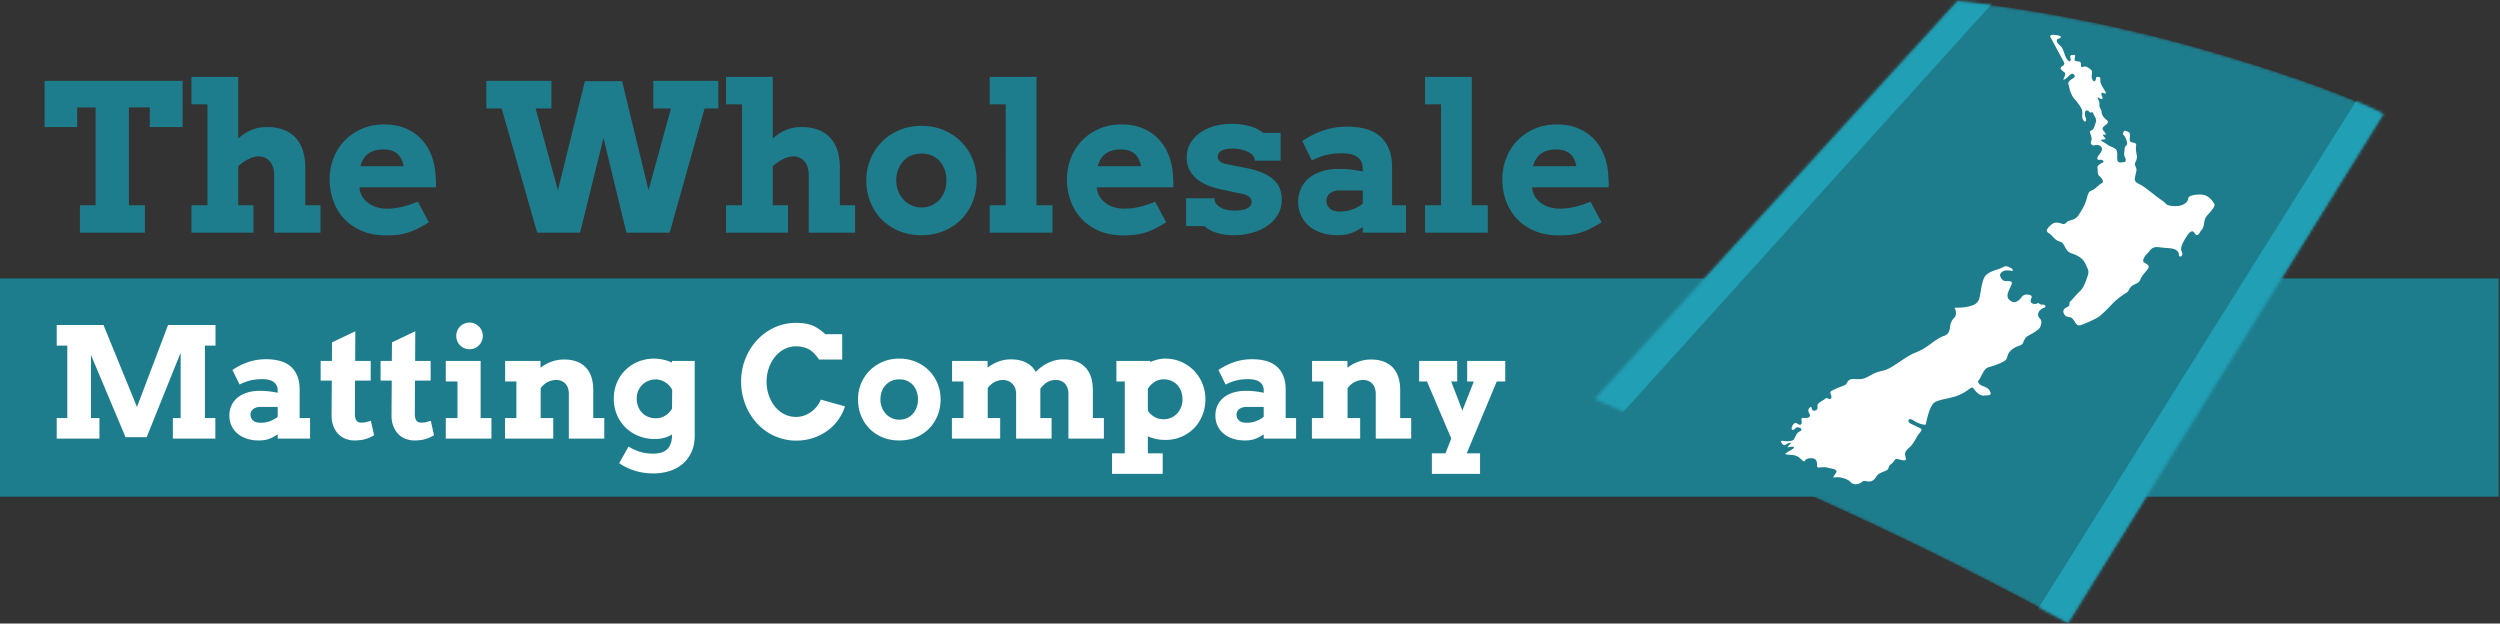 <svg width="842" height="210" xmlns="http://www.w3.org/2000/svg" xmlns:xlink="http://www.w3.org/1999/xlink"><rect width="100%" height="100%" fill="#333333" stroke="none"/><defs><path d="M159.512 209.6c-.279-.158-37.186-20.835-86.748-43C23.014 144.35.015 134.1.015 134.1L122.264.1s37.25 3.249 82.501 16.249c28.23 8.111 44.978 14.566 53.584 18.276 5.148 2.219 7.381 3.455 7.416 3.474l-106.25 171.5h-.003z" id="a"/><path d="M.432 175.992c8.973 4.743 14.082 7.608 14.082 7.608L120.765 12.099s-2.228-1.238-7.416-3.474c-4.538-1.957-11.341-4.676-20.898-8H.43v175.367z" id="c"/><path d="M47.706 155.396A55015.518 55015.518 0 0 0 .015 134.1L122.264.1s10.588.924 27.332 3.756v151.54H47.706z" id="e"/></defs><g fill="none" fill-rule="evenodd"><path fill="#1E7D8D" d="M0 167.276h841.537v-73.5H0z"/><g transform="translate(537 .276)"><mask id="b" fill="#fff"><use xlink:href="#a"/></mask><path d="M122.265.1s37.25 3.25 82.5 16.25c28.23 8.11 44.979 14.565 53.584 18.275 5.188 2.236 7.416 3.474 7.416 3.474l-106.25 171.5s-37-20.75-86.75-43S.015 134.1.015 134.1L122.265.1z" fill="#1E7D8D" mask="url(#b)"/></g><g transform="translate(682 26.276)"><mask id="d" fill="#fff"><use xlink:href="#c"/></mask><path fill="#219FB4" mask="url(#d)" d="M113.182 5.125l-112.75 180 19.75 13.5 120-198z"/></g><g transform="translate(537 .276)"><mask id="f" fill="#fff"><use xlink:href="#e"/></mask><path fill="#219FB4" mask="url(#f)" d="M122.232-17.095l-144.67 155.51 16.851 16.981L149.596-16.423z"/></g><g fill="#FFF"><path d="M700.509 109.564c.896-.156 4.272-1.689 5.72-2.474 1.45-.785 3.873-3.358 5.276-4.832 1.403-1.474 3.56-3.024 4.599-3.608 1.039-.584.905-1.744 2.235-2.553 1.33-.809 2.028-.612 2.664-2.24.636-1.63 3.163-3.5 2.598-4.352-.566-.85-1.71-.968-1.777-1.549-.067-.58.482-1.773 1.366-2.502.883-.729 1.199-2.593 4.065-2.185 2.866.41 4.888.136 5.963 1.203 1.074 1.068.349 1.318.803 1.806.454.49 1.43-.39.754-1.605-.677-1.214.725-3.595 1.877-5.347 1.152-1.752 2.059-1.682 2.496-.8.436.881 1.25.806 1.683-.12.433-.927 1.174-.948 1.485-3.096.31-2.149.709-2.295 1.994-3.793 1.285-1.498 1.874-2.287 1.356-3.072-.517-.784-1.66-2.432-3.49-2.8-1.83-.37-4.941.136-5.106.953-.165.817-.331 1.634-1.956 2.383-1.626.75-4.82.445-5.49-.2-.668-.645-.228-.386-2.428-1.965-2.202-1.577-4.812-3.86-6.152-4.528-1.34-.668-2.111-1.107-2.043-2.057.069-.95.749-2.796.516-3.467-.234-.67-.645-1.377-.427-1.844.217-.466.802-1.539.586-2.603-.215-1.064-.387-2.345-.266-2.944.12-.6.16-1.102-.666-1.269-.826-.166-1.24-.25-1.398-.679-.16-.429.236-2.39-.182-2.757-.417-.368-1.778-.926-1.888-.382-.111.545-.52.746-.006 1.246.513.501 1.135 1.987 1.158 2.785.023.8-.836.795-.846 1.757-.01.962-.432 1.841.137 2.976.57 1.135-.034 1.694-.507 1.598-.472-.095-1.828.54-2.07-.7-.241-1.24.299-3.002-.654-3.76-.953-.76-1.978-.854-2.824-1.535-.845-.68-2.384-1.275-1.965-1.53.42-.255 2.014.066 1.202-.778-.813-.844-.865-1.195-.11-.986.758.21.396-.43 0-.907-.395-.476-1.041-1.148-.232-1.848.807-.7 1.987-1.369 1.035-2.128-.953-.76-1.685-1.7-1.756-2.566-.071-.865-.104-.7-.541-1.583-.436-.88-.02-1.42-.312-2.104-.293-.682-.9-1.938-.054-1.258.846.681 1.513.42 1.113-.342-.4-.76-.4-1.668.157-1.386.557.283 1.539.595.792-.577-.747-1.17-1.238-2.007-1.486-2.794-.25-.787.089-1.853-.453-1.906-.542-.052-1.133-.17-1.124.397.008.57-.54 1.762-1.195.44-.655-1.323.292-2.663-.447-3.265-.74-.603-1.595-1.229-2.23-1.13-.634.098-1.108.62-1.168-.296-.062-.917-.044-1.31-.645-1.375-.601-.064-1.52-.079-1.54-.593-.018-.514.519-1.653-.104-1.609-.624.044-1.627-.158-1.294.93.334 1.087-.131 1.561-.847.85-.717-.712-1.065-2.03-1.421-3.009-.355-.978-.622-1.486-1.515-2.233-.894-.747-1.05-1.799-.335-1.995.716-.196 1.806-.769-.11-1.155-1.914-.387-2.935-.196-2.391.764s3.483 6.485 4.294 7.952c.809 1.468-.496 1.545-.831 1.987-.335.443 0 .907 1.07 1.691 1.072.782-.946 2.87-.01 2.492.937-.379 1.883-1.718 2.539-1.926.656-.208 1.554.824.644 1.377-.91.554-1.983 1.301-1.761 2.026.223.725.603 3.41 2.05 5.062 1.449 1.653 2.555 3.18 2.64 4.275.086 1.094-.29 2.04.444 2.98.73.942 1.032-.245.728-.873-.302-.628-.574-2.327.259-2.499.833-.172.92.922 1.528.65.608-.276.495-.015.99.878.496.894.906 1.601.612 2.448-.294.848-.595 2.034-1.048 2.453-.453.42-1.28.252-.78 1.43s.49 2.14.203 2.65c-.287.508.374 1.492 1.17 1.2.797-.294 2.107-.086 2.463.892.355.98-.773 2-1.233 2.757-.46.757-.344 1.404.548 1.244.893-.16 1.776.641.908.977-.866.335-1.878 1.094-1.668 1.874.212.78-.207 1.943.639 2.623.845.681 1.629 1.973.88 2.332-.747.36-2.07 1.737-2.91 2.248-.84.511-1.574.192-2.117 2.578-.543 2.384-1.89 4.494-2.87 5.997-.978 1.503-2.623 1.738-3.338 1.934-.716.196-.957 1.394-2.223.97-1.266-.427-2.446-.665-3.482.204-1.036.868-2.395 2.124-1.077 2.9 1.318.776 1.759 1.942 2.98 2.586 1.223.643 1.52.08 2.489 1.976.97 1.896 1.608 2.081 2.873 2.507 1.267.426 3.33 1.465 4.158 3.447.83 1.981 1.35 2.143.512 4.468-.838 2.325-1.257 3.488-2.475 4.66-1.22 1.171-2.446 2.681-3.131 3.336-.685.656.09 1.38-1.067 1.94-1.158.56-1.595 1.208-1.218 2.078.377.87.57 1.135 2.116 1.39 1.546.256 1.667 3.001 3.323 2.712M688.17 103.73c1.15-.221.806-1.254-.264-1.13-1.07.124-1.124-.823-1.757-.426-.633.397-2.01.217-2.211-.61-.203-.826.984-1.834-.234-2.193-1.218-.36-2.25-.114-2.77.632-.518.746-1.933 2.274-3.273 1.607s-1.953-1.585-1.203-3.474c.75-1.89 1.809-3.15.596-3.395-1.213-.244-2.073.376-2.977-.94-.902-1.316-.296-1.874.485-2.397.779-.523 2.395-.31 2.985-.191.59.119.604-.56-.688-1.16-1.292-.6-1.562-.428-2.765.179-1.202.608-4.256 1.126-5.515 2.8-1.26 1.673-1.517 6.61-2.065 7.803-.548 1.193-1.197 1.97-4.073 2.523-2.876.554-4.474-.052-4.004.666.468.719.434 2.413-.16 2.916-.592.504-1.074 1.37-1.254 1.958-.18.587-.336 1.973-.505 2.506a2.604 2.604 0 0 1-1.825 1.73c-1.171.33-3.247 1.782-4.19 2.499-.943.717-2.76 2.108-5.358 3.114-2.6 1.007-5.672 3.448-8.113 4.883-2.44 1.435-3.045 1.087-5.036 1.819-1.99.732-3.291 2-5.112 2.199-1.822.2-3.185-.358-4.14.414-.953.77-.568 1.3-1.575 1.722-1.006.42-4.777 1.757-4.711 2.338.067.58.78 1.915.044 2.22-.737.305-1.022-.717-1.848.023-.825.74-2.713 1.267-2.52 2.44.194 1.173-.506 1.598-1.344 1.486-.837-.112-.481-1.571-.982-1.22-.502.354-.966.827-.648 1.685.319.858.832 1.358.003 1.815-.83.456-2.014-.066-2.338.322-.324.388.415 1.898-.428 2.125-.845.226-1.215-.983-2.067-.417-.851.565-1.273 2.35-.44 2.178.834-.172.833-1.08 1.884-.81 1.052.269 1.362.867.41 1.314-.95.447-1.14 1.09-1.622 1.956-.483.866-.338 1.066-1.677 1.306-1.34.24-3.35-.45-3.058.233.293.683 1.046 1.516 1.58.999.534-.515 2.224-.968 1.678-.398-.545.57-1.414 1.529-.747 1.267.668-.262 2.587-.334 1.638.413-.95.746-3.302 1.746-2.487 1.966.816.222 2.885.016 4.133.834 1.248.819 1.973 2.099 2.325 1.263.354-.836 2.762-1.2 3.612-.235.849.965-.056 2.71 1.013 2.586 1.07-.124 2.317-.213 3.12.062.806.276 2.756.353 2.835 1.179.08.826-2.017 2.388-.48 2.074 1.538-.313 3.89.513 4.642 1.056.75.542 1.057 1.454 2.83 1.188 1.775-.265 1.44-1.353 3.084-.965 1.64.388 2.574-.274 3.402-1.638.828-1.364 3.225-1.673 3.78-2.298.557-.625-.06-.92 1.245-1.903 1.304-.985.938-1.91 2.226-1.592 1.288.316 3.122.969 2.58-.614-.54-1.583.017-2.208 1.364-3.41 1.349-1.202 2.397-3.655 3.045-4.43.648-.777 1.204-1.402.728-1.782-.477-.38-2.964-1.448-3.736-1.887-.771-.44-.725-2.188 1.283-.875 2.008 1.312 4.038 1.608 4.103 1.28.067-.325 1.124-6.178 2.897-7.352 1.772-1.172 5.35-1.244 8.38-2.56 3.03-1.317 4.113-3.026 4.7-2.283.588.742 1.25 1.725 2.316 2.224 1.067.498 1.063.214 2.229.223 1.165.009 1.666-.344 1.038-1.491-.63-1.148-1.92-1.451-2.766-1.827-.846-.375-1.518-1.305-.983-1.821.534-.516.462-.758 1.127-1.926.665-1.17 1.028-2.061 2.27-2.434 1.243-.373 5.04-1.534 5.803-2.571.763-1.037.185-1.833 1.965-3.345 1.78-1.512 3.293-1.094 3.793-2.354s.856-1.81 1.556-2.236c.7-.426 3.823-1.893 4.264-3.165.44-1.271.503-1.883-.085-2.625s-.897-1.031-.571-2.043c.327-1.011 1.614-1.602 1.614-1.602"/></g><g fill="#FFF"><path d="M19.101 140.798h3.56v-24.406H19.1v-6.94h15.75l11.281 27.611 10.473-27.612h15.977v6.941h-3.559v24.406h3.508v6.915h-14.31V140.8h2.625v-22.01l-11.459 28.47h-7.092l-11.66-27.711v21.25h2.852v6.915H19.101zM87.775 142.388c1.194 0 2.28-.193 3.256-.58.975-.388 1.808-.858 2.498-1.414v-3.33h-6.057c-.387 0-.766.057-1.135.176a3.381 3.381 0 0 0-.998.503 2.52 2.52 0 0 0-.706.808 2.26 2.26 0 0 0-.265 1.111c0 .774.282 1.422.845 1.944.564.521 1.417.782 2.562.782zm5.754 3.912a26.54 26.54 0 0 1-1.615.946 9.148 9.148 0 0 1-1.464.631 9.04 9.04 0 0 1-1.514.354c-.522.075-1.094.113-1.716.113-1.565 0-2.966-.215-4.203-.644-1.236-.428-2.28-1.017-3.129-1.766a7.64 7.64 0 0 1-1.956-2.65c-.454-1.018-.68-2.125-.68-3.319 0-1.212.23-2.33.692-3.357a7.322 7.322 0 0 1 2.007-2.637c.875-.732 1.947-1.304 3.218-1.717 1.27-.412 2.721-.618 4.354-.618 1.194 0 2.284.064 3.268.19.984.125 1.897.282 2.738.466v-.807c0-.657-.126-1.224-.378-1.703a3.256 3.256 0 0 0-1.06-1.187c-.455-.31-1.002-.538-1.64-.682a9.659 9.659 0 0 0-2.095-.214c-1.582 0-2.975.156-4.178.466-1.203.313-2.36.762-3.47 1.351l-2.423-4.897a21.507 21.507 0 0 1 5.388-2.7c1.876-.622 3.866-.933 5.97-.933 1.632 0 3.142.18 4.53.542 1.388.362 2.578.951 3.571 1.767.993.816 1.771 1.88 2.335 3.193.563 1.312.845 2.911.845 4.795v9.515h3.508v6.915H93.53V146.3zM119.626 121.566h5.225v6.612h-5.275l-.05 11.055c0 .64.05 1.157.151 1.553.101.395.248.711.441.946.195.235.425.396.696.48.269.083.58.125.933.125.638 0 1.203-.062 1.69-.189.489-.126.977-.273 1.465-.441l1.085 4.871c-.858.539-1.813.967-2.864 1.287-1.053.319-2.302.479-3.749.479a8.217 8.217 0 0 1-2.94-.53 6.786 6.786 0 0 1-2.46-1.602c-.708-.715-1.272-1.611-1.692-2.688-.42-1.077-.623-2.33-.605-3.761l.075-11.585h-3.76v-6.612h3.785l.052-6.259 7.849-3.735-.052 9.994zM139.817 121.566h5.225v6.612h-5.275l-.05 11.055c0 .64.05 1.157.151 1.553.101.395.248.711.441.946.194.235.425.396.695.48.27.083.58.125.933.125.64 0 1.203-.062 1.691-.189.488-.126.976-.273 1.464-.441l1.085 4.871c-.858.539-1.813.967-2.864 1.287-1.052.319-2.3.479-3.748.479a8.217 8.217 0 0 1-2.94-.53 6.786 6.786 0 0 1-2.46-1.602c-.708-.715-1.272-1.611-1.692-2.688-.42-1.077-.623-2.33-.606-3.761l.076-11.585h-3.76v-6.612h3.785l.051-6.259 7.85-3.735-.052 9.994zM153.674 113.136c0-.622.113-1.207.34-1.754a4.37 4.37 0 0 1 .947-1.426 4.531 4.531 0 0 1 1.426-.959 4.456 4.456 0 0 1 1.779-.353 4.24 4.24 0 0 1 1.716.353 4.57 4.57 0 0 1 1.414.96c.404.403.723.878.959 1.425.235.547.353 1.132.353 1.754a4.39 4.39 0 0 1-.353 1.754 4.547 4.547 0 0 1-.96 1.427 4.587 4.587 0 0 1-1.413.96 4.24 4.24 0 0 1-1.716.351 4.455 4.455 0 0 1-1.78-.352 4.384 4.384 0 0 1-2.373-2.386 4.524 4.524 0 0 1-.34-1.754zm-3.534 8.43h11.736v19.232h3.635v6.915H150.14v-6.915h3.938v-12.316h-3.938v-6.916zM191.582 132.672c0-1.464-.387-2.612-1.161-3.445-.774-.833-1.8-1.25-3.079-1.25-.875 0-1.759.194-2.65.58-.892.388-1.758 1.11-2.6 2.172v10.07h4.24v6.915h-16.253v-6.915h3.836v-12.317h-3.786v-6.916h11.913v2.296a13.314 13.314 0 0 1 3.672-2.03 12.339 12.339 0 0 1 4.278-.746c3.146 0 5.569.88 7.269 2.638 1.699 1.76 2.549 4.328 2.549 7.71v9.364h3.71v6.915h-11.938v-15.041zM220.884 140.874c1.178 0 2.242-.3 3.193-.896a6.602 6.602 0 0 0 2.26-2.36l.05-6.36a6.656 6.656 0 0 0-2.348-2.524 6.149 6.149 0 0 0-3.23-.96 6.948 6.948 0 0 0-2.424.494 6.037 6.037 0 0 0-2.057 1.325 6.33 6.33 0 0 0-1.375 2.03c-.337.783-.505 1.654-.505 2.613 0 1.01.168 1.927.505 2.75.336.826.79 1.525 1.363 2.096a5.933 5.933 0 0 0 2.031 1.325 6.788 6.788 0 0 0 2.537.467zm5.452 5.477c-.943.539-1.885.925-2.827 1.16-.943.236-1.902.354-2.877.354-2.019 0-3.879-.345-5.578-1.035-1.7-.69-3.168-1.644-4.404-2.864a12.965 12.965 0 0 1-2.89-4.328c-.69-1.666-1.035-3.475-1.035-5.427 0-1.834.332-3.563.997-5.187a13.141 13.141 0 0 1 2.79-4.265c1.193-1.22 2.624-2.183 4.29-2.89 1.665-.706 3.474-1.068 5.426-1.085 1.194.017 2.292.144 3.294.379 1 .235 1.94.555 2.814.959v-.556h7.647v25.063c0 2.204-.379 4.109-1.136 5.716-.757 1.607-1.77 2.936-3.04 3.988-1.272 1.05-2.748 1.834-4.43 2.347-1.683.513-3.45.77-5.3.77-2.289 0-4.405-.311-6.348-.934-1.944-.622-3.672-1.464-5.187-2.524l3.155-5.602a15.954 15.954 0 0 0 3.786 1.754c1.363.428 2.877.643 4.543.643a9.83 9.83 0 0 0 2.511-.303 5.01 5.01 0 0 0 1.994-1.022c.563-.48 1.005-1.123 1.325-1.931.32-.807.48-1.825.48-3.053v-.127zM275.854 121.087c-.942-1.347-1.792-2.302-2.549-2.865a7.402 7.402 0 0 0-2.449-1.211 10.23 10.23 0 0 0-2.751-.366 8.397 8.397 0 0 0-3.937.947 9.952 9.952 0 0 0-3.142 2.573c-.883 1.085-1.577 2.347-2.082 3.785a13.738 13.738 0 0 0-.757 4.581c0 1.633.248 3.168.744 4.607.496 1.438 1.182 2.696 2.057 3.773a9.881 9.881 0 0 0 3.13 2.562c1.212.631 2.54.946 3.987.946 1.01 0 1.952-.164 2.828-.492a9.452 9.452 0 0 0 2.384-1.3 9.81 9.81 0 0 0 1.881-1.855 9.099 9.099 0 0 0 1.261-2.182l8.127 2.27a16.131 16.131 0 0 1-2.296 4.581 15.978 15.978 0 0 1-3.647 3.647c-1.422 1.027-3.02 1.835-4.795 2.424-1.776.589-3.69.884-5.743.884a17.36 17.36 0 0 1-4.971-.707 17.948 17.948 0 0 1-4.43-1.995 18.219 18.219 0 0 1-3.735-3.103 19.55 19.55 0 0 1-2.865-4.026 21.176 21.176 0 0 1-2.499-10.034c0-2.742.48-5.312 1.439-7.71.959-2.397 2.272-4.493 3.937-6.284a18.494 18.494 0 0 1 5.869-4.24c2.246-1.035 4.664-1.553 7.255-1.553 2.07 0 3.811.257 5.225.77 1.414.513 2.969 1.527 4.669 3.042h5.654v8.53h-7.799zM296.525 134.539c0 .993.168 1.905.504 2.738a6.727 6.727 0 0 0 1.376 2.158 6.239 6.239 0 0 0 2.019 1.414 6.057 6.057 0 0 0 2.46.504 6.25 6.25 0 0 0 2.487-.492 5.846 5.846 0 0 0 1.994-1.4 6.618 6.618 0 0 0 1.325-2.158c.319-.833.48-1.754.48-2.764 0-1.043-.161-1.985-.48-2.826-.32-.842-.762-1.557-1.325-2.146a5.701 5.701 0 0 0-1.994-1.35 6.243 6.243 0 0 0-2.486-.442 6.172 6.172 0 0 0-2.461.442 5.941 5.941 0 0 0-2.02 1.35 6.41 6.41 0 0 0-1.375 2.146c-.336.84-.504 1.783-.504 2.826m-7.546 0c0-1.901.344-3.685 1.034-5.351a13.51 13.51 0 0 1 2.877-4.366c1.228-1.245 2.692-2.23 4.392-2.953 1.699-.723 3.567-1.085 5.603-1.085 2.036 0 3.908.362 5.616 1.085 1.707.724 3.175 1.708 4.404 2.953a13.332 13.332 0 0 1 2.864 4.366c.682 1.666 1.023 3.45 1.023 5.35 0 1.902-.333 3.69-.997 5.364a13.228 13.228 0 0 1-2.827 4.392c-1.22 1.254-2.684 2.242-4.392 2.966-1.708.722-3.605 1.085-5.691 1.085-2.104 0-4.01-.363-5.716-1.085-1.708-.724-3.168-1.708-4.38-2.953a13.19 13.19 0 0 1-2.814-4.38c-.664-1.673-.996-3.47-.996-5.388M320.652 121.566h11.963v2.271a13.227 13.227 0 0 1 3.635-2.043 11.761 11.761 0 0 1 4.164-.758c1.985 0 3.69.349 5.111 1.048 1.421.698 2.537 1.762 3.344 3.192a12.215 12.215 0 0 1 1.88-1.703 13.847 13.847 0 0 1 2.234-1.338 12.596 12.596 0 0 1 2.486-.883 11.214 11.214 0 0 1 2.662-.316c3.197 0 5.654.884 7.371 2.65 1.715 1.767 2.574 4.35 2.574 7.748v9.364h3.71v6.915h-11.938v-14.992c0-1.48-.383-2.64-1.149-3.482-.765-.841-1.829-1.262-3.192-1.262a5.56 5.56 0 0 0-2.663.669c-.833.445-1.662 1.216-2.486 2.309.017.185.025.375.025.568v9.275h3.786v6.915h-11.938v-15.042c0-.707-.109-1.346-.328-1.917a4.314 4.314 0 0 0-.908-1.464 4.144 4.144 0 0 0-1.376-.948 4.756 4.756 0 0 0-1.754-.365c-.84-.016-1.712.168-2.612.555-.9.388-1.763 1.102-2.587 2.145v10.121h4.19v6.915h-16.254v-6.915h3.886v-12.316h-3.836v-6.916zM391.927 127.75c-1.06 0-2.053.277-2.979.833-.925.556-1.708 1.338-2.347 2.347v7.37c.54.858 1.271 1.556 2.196 2.095.925.539 1.97.807 3.13.807a6.21 6.21 0 0 0 2.448-.492 6.002 6.002 0 0 0 2.02-1.388 6.744 6.744 0 0 0 1.362-2.12 6.91 6.91 0 0 0 .505-2.663c0-1.06-.164-2.01-.492-2.851-.328-.842-.779-1.553-1.35-2.133a5.886 5.886 0 0 0-2.02-1.338 6.57 6.57 0 0 0-2.473-.467zm-15.926-6.184h11.408v.379a15.7 15.7 0 0 1 2.474-.845c.841-.21 1.707-.316 2.6-.316 1.917 0 3.7.362 5.35 1.085a13.471 13.471 0 0 1 4.29 2.953 13.545 13.545 0 0 1 2.84 4.366 13.874 13.874 0 0 1 1.022 5.3c0 1.885-.333 3.66-.997 5.326-.665 1.665-1.595 3.117-2.789 4.354-1.195 1.236-2.62 2.213-4.278 2.928-1.658.715-3.47 1.072-5.439 1.072a14.56 14.56 0 0 1-3.104-.315 15.05 15.05 0 0 1-2.777-.896v5.729h4.998v6.916h-17.062v-6.916h4.291v-24.204h-2.827v-6.916zM419.866 142.388c1.194 0 2.28-.193 3.256-.58.975-.388 1.808-.858 2.498-1.414v-3.33h-6.057c-.387 0-.766.057-1.135.176a3.381 3.381 0 0 0-.998.503 2.52 2.52 0 0 0-.706.808 2.26 2.26 0 0 0-.265 1.111c0 .774.282 1.422.845 1.944.564.521 1.417.782 2.562.782zm5.754 3.912a26.54 26.54 0 0 1-1.615.946 9.187 9.187 0 0 1-1.464.631c-.487.16-.992.278-1.514.354-.522.075-1.094.113-1.716.113-1.565 0-2.966-.215-4.203-.644-1.236-.428-2.28-1.017-3.129-1.766a7.64 7.64 0 0 1-1.956-2.65c-.454-1.018-.68-2.125-.68-3.319 0-1.212.23-2.33.692-3.357a7.322 7.322 0 0 1 2.007-2.637c.875-.732 1.947-1.304 3.218-1.717 1.27-.412 2.721-.618 4.354-.618 1.194 0 2.283.064 3.268.19.984.125 1.897.282 2.738.466v-.807c0-.657-.126-1.224-.378-1.703a3.25 3.25 0 0 0-1.06-1.187c-.455-.31-1.002-.538-1.64-.682a9.665 9.665 0 0 0-2.095-.214c-1.582 0-2.975.156-4.178.466-1.203.313-2.36.762-3.47 1.351l-2.423-4.897a21.507 21.507 0 0 1 5.388-2.7c1.876-.622 3.866-.933 5.97-.933 1.631 0 3.142.18 4.53.542 1.388.362 2.58.951 3.571 1.767.993.816 1.771 1.88 2.335 3.193.563 1.312.845 2.911.845 4.795v9.515h3.508v6.915H425.62V146.3zM463.353 132.672c0-1.464-.389-2.612-1.161-3.445-.776-.833-1.802-1.25-3.08-1.25-.875 0-1.758.194-2.65.58-.892.388-1.757 1.11-2.6 2.172v10.07h4.24v6.915H441.85v-6.915h3.835v-12.317H441.9v-6.916h11.913v2.296a13.328 13.328 0 0 1 3.673-2.03 12.339 12.339 0 0 1 4.277-.746c3.147 0 5.57.88 7.27 2.638 1.699 1.76 2.548 4.328 2.548 7.71v9.364h3.71v6.915h-11.938v-15.041zM477.966 121.566h12.82v6.916h-2.018l3.76 9.792 3.862-9.792h-2.246v-6.916h12.82v6.916h-2.851l-10.121 24.203h4.494v6.916h-16.23v-6.916h4.568l1.969-4.972-8.177-19.231h-2.65z"/></g><g fill="#1E7D8D"><path d="M26.913 69.13h5.295V36.183h-6.205v6.61H15.009V27.245h46.504v15.546H50.452v-6.61h-7.048V69.13H48.8v9.24H26.913zM64.48 25.898h15.75V46.67a15.633 15.633 0 0 1 4.367-2.85c1.585-.685 3.333-1.028 5.244-1.028 4.203 0 7.419 1.175 9.644 3.524 2.225 2.35 3.338 5.784 3.338 10.303v12.51h5.127v9.24H92.335V58.98c0-1.956-.482-3.496-1.45-4.62-.967-1.124-2.215-1.686-3.743-1.686-1.011 0-2.114.282-3.304.843-1.192.562-2.395 1.383-3.608 2.462V69.13h5.126v9.24H64.48v-9.24h5.396V35.138H64.48v-9.24zM129.128 50.347c-1.26 0-2.333.152-3.22.455-.89.304-1.636.72-2.243 1.248a6.323 6.323 0 0 0-1.45 1.804c-.36.675-.641 1.383-.843 2.125h14.602a11.039 11.039 0 0 0-.675-2.158 5.724 5.724 0 0 0-1.213-1.788c-.518-.517-1.176-.927-1.973-1.231-.798-.303-1.794-.455-2.985-.455zm-8.06 12.747l.102 1.046c.247 1.01.668 1.9 1.264 2.664a8.347 8.347 0 0 0 2.108 1.922 9.352 9.352 0 0 0 2.698 1.163c.989.259 1.99.388 3 .388 1.013 0 1.974-.061 2.885-.185.91-.123 1.792-.292 2.647-.506a29.326 29.326 0 0 0 2.495-.742 97.2 97.2 0 0 0 2.462-.893l3.71 6.913a54.87 54.87 0 0 1-3.524 2.006 22.614 22.614 0 0 1-3.221 1.366c-1.08.36-2.226.624-3.44.793-1.214.168-2.63.253-4.25.253-3.034 0-5.732-.501-8.093-1.501-2.36-1-4.345-2.355-5.952-4.064-1.607-1.708-2.832-3.71-3.676-6.003-.842-2.293-1.264-4.721-1.264-7.284 0-2.563.443-4.968 1.332-7.217.888-2.247 2.14-4.21 3.76-5.884 1.619-1.675 3.552-2.996 5.8-3.963 2.248-.966 4.744-1.45 7.487-1.45 2.743 0 5.176.455 7.3 1.366 2.126.91 3.918 2.17 5.38 3.777 1.46 1.607 2.585 3.496 3.372 5.665.787 2.17 1.214 4.502 1.282 6.998.067.562.106 1.119.118 1.669.01.55-.006 1.119-.051 1.703h-25.731zM220.046 27.246h21.886v9.274h-4.62l-11.77 41.851h-14.568l-7.722-31.903-7.892 31.903h-14.433l-11.972-41.85h-5.16v-9.275h21.92v9.274h-5.328l7.52 27.552 9.072-36.725h12.546l8.902 36.725 7.554-27.552h-5.935zM244.529 25.898h15.749V46.67a15.633 15.633 0 0 1 4.367-2.85c1.585-.685 3.333-1.028 5.244-1.028 4.203 0 7.419 1.175 9.644 3.524 2.226 2.35 3.339 5.784 3.339 10.303v12.51h5.126v9.24h-15.614V58.98c0-1.956-.483-3.496-1.45-4.62s-2.215-1.686-3.743-1.686c-1.012 0-2.114.282-3.305.843-1.192.562-2.395 1.383-3.608 2.462V69.13h5.126v9.24h-20.875v-9.24h5.396V35.138h-5.396v-9.24zM301.858 60.767c0 1.327.225 2.546.674 3.66a8.972 8.972 0 0 0 1.839 2.882 8.35 8.35 0 0 0 2.697 1.89 8.075 8.075 0 0 0 3.289.673c1.19 0 2.298-.219 3.32-.657a7.812 7.812 0 0 0 2.665-1.872c.753-.809 1.343-1.77 1.77-2.883.428-1.113.642-2.344.642-3.693 0-1.394-.214-2.652-.641-3.777-.428-1.124-1.018-2.079-1.771-2.867a7.646 7.646 0 0 0-2.664-1.804c-1.023-.415-2.13-.612-3.321-.59a8.244 8.244 0 0 0-3.29.59 7.977 7.977 0 0 0-2.696 1.804c-.776.788-1.39 1.743-1.84 2.867-.448 1.125-.673 2.383-.673 3.777m-10.083 0c0-2.54.46-4.924 1.382-7.149.922-2.226 2.203-4.17 3.845-5.834 1.64-1.664 3.597-2.979 5.868-3.946 2.27-.967 4.766-1.45 7.487-1.45 2.719 0 5.22.483 7.503 1.45 2.28.967 4.243 2.282 5.884 3.946a17.822 17.822 0 0 1 3.828 5.834c.91 2.225 1.366 4.608 1.366 7.15 0 2.54-.444 4.928-1.332 7.165-.89 2.237-2.147 4.193-3.777 5.868-1.631 1.675-3.587 2.996-5.868 3.963-2.282.966-4.817 1.45-7.604 1.45-2.812 0-5.357-.484-7.64-1.45-2.281-.967-4.231-2.282-5.85-3.946-1.62-1.664-2.872-3.614-3.76-5.85-.89-2.238-1.332-4.638-1.332-7.2M333.322 25.898h15.749V69.13h5.396v9.24h-21.145v-9.24h5.396V35.138h-5.396zM377.465 50.347c-1.259 0-2.333.152-3.22.455-.889.304-1.636.72-2.243 1.248a6.323 6.323 0 0 0-1.45 1.804c-.36.675-.64 1.383-.843 2.125h14.602a11.039 11.039 0 0 0-.675-2.158 5.724 5.724 0 0 0-1.213-1.788c-.518-.517-1.176-.927-1.973-1.231-.798-.303-1.794-.455-2.985-.455zm-8.06 12.747l.102 1.046c.247 1.01.668 1.9 1.264 2.664a8.347 8.347 0 0 0 2.108 1.922 9.352 9.352 0 0 0 2.698 1.163c.99.259 1.99.388 3.001.388 1.012 0 1.973-.061 2.884-.185.91-.123 1.792-.292 2.647-.506a29.326 29.326 0 0 0 2.495-.742 97.2 97.2 0 0 0 2.462-.893l3.71 6.913a54.87 54.87 0 0 1-3.524 2.006 22.614 22.614 0 0 1-3.22 1.366c-1.08.36-2.227.624-3.44.793-1.215.168-2.63.253-4.25.253-3.035 0-5.733-.501-8.094-1.501-2.36-1-4.345-2.355-5.952-4.064-1.607-1.708-2.832-3.71-3.676-6.003-.842-2.293-1.264-4.721-1.264-7.284 0-2.563.443-4.968 1.332-7.217.888-2.247 2.141-4.21 3.76-5.884 1.62-1.675 3.552-2.996 5.8-3.963 2.248-.966 4.744-1.45 7.487-1.45 2.743 0 5.176.455 7.301 1.366 2.125.91 3.917 2.17 5.38 3.777 1.46 1.607 2.584 3.496 3.371 5.665.787 2.17 1.214 4.502 1.282 6.998.067.562.106 1.119.118 1.669.011.55-.006 1.119-.05 1.703h-25.732zM422.098 52.572c-.348-.494-.86-.927-1.534-1.298-.674-.37-1.5-.669-2.478-.894-.978-.225-2.086-.337-3.322-.337-.472 0-.978.04-1.518.118a5.812 5.812 0 0 0-1.5.421 3.218 3.218 0 0 0-1.147.826c-.303.35-.455.793-.455 1.332 0 .27.039.53.118.776.079.248.23.484.455.708.225.225.534.433.928.624.393.192.904.344 1.534.455l6.34 1.248c2.294.45 4.216 1.012 5.767 1.687 1.55.674 2.798 1.461 3.744 2.36.943.9 1.623 1.9 2.039 3.001.416 1.102.625 2.294.625 3.575 0 2.002-.467 3.755-1.401 5.261a12.08 12.08 0 0 1-3.675 3.76c-1.518 1.001-3.227 1.754-5.125 2.26a22.269 22.269 0 0 1-5.751.76c-1.26 0-2.4-.08-3.423-.238a17.327 17.327 0 0 1-2.765-.64 11.666 11.666 0 0 1-2.192-.96 12.762 12.762 0 0 1-1.771-1.232h-6.103V66.77h9.543v.202c.022.652.225 1.22.607 1.703.382.483.882.894 1.5 1.231.619.337 1.32.59 2.108.76.787.167 1.619.252 2.496.252 2.023 0 3.496-.264 4.418-.793.92-.528 1.382-1.208 1.382-2.04 0-.652-.225-1.208-.674-1.67-.45-.46-1.248-.826-2.395-1.095l-6.474-1.383c-4.07-.787-7.138-2.096-9.207-3.929-2.07-1.832-3.102-4.187-3.102-7.065 0-1.686.393-3.22 1.18-4.603.787-1.383 1.855-2.563 3.204-3.54 1.349-.979 2.928-1.738 4.738-2.277 1.809-.54 3.748-.81 5.817-.81 1.417 0 2.676.085 3.777.253 1.102.168 2.09.388 2.967.658.877.27 1.647.59 2.31.961s1.255.758 1.77 1.163h5.87v9.375h-8.702c0-.539-.173-1.056-.523-1.55M451.285 71.255c1.597 0 3.047-.258 4.351-.775 1.303-.517 2.417-1.147 3.338-1.889V64.14h-8.093c-.518 0-1.024.078-1.518.236a4.504 4.504 0 0 0-1.332.674 3.348 3.348 0 0 0-.944 1.079c-.237.428-.354.922-.354 1.484 0 1.035.376 1.9 1.13 2.597.752.697 1.894 1.045 3.422 1.045zm7.69 5.227a35.52 35.52 0 0 1-2.159 1.265c-.652.349-1.304.629-1.956.843-.652.213-1.327.371-2.023.472-.698.101-1.462.152-2.293.152-2.09 0-3.963-.287-5.615-.86-1.653-.574-3.047-1.36-4.182-2.361-1.136-1-2.007-2.18-2.613-3.541-.608-1.36-.912-2.838-.912-4.434 0-1.619.31-3.114.928-4.486a9.788 9.788 0 0 1 2.681-3.524c1.17-.978 2.602-1.742 4.3-2.293 1.697-.55 3.636-.826 5.817-.826 1.596 0 3.052.084 4.367.253 1.316.169 2.534.377 3.66.624v-1.079c0-.877-.169-1.636-.506-2.277a4.378 4.378 0 0 0-1.416-1.585c-.608-.415-1.338-.719-2.193-.91a12.824 12.824 0 0 0-2.799-.287c-2.114 0-3.974.209-5.58.624a21.294 21.294 0 0 0-4.638 1.804l-3.238-6.542c2.293-1.573 4.694-2.777 7.201-3.609 2.506-.831 5.165-1.247 7.975-1.247 2.181 0 4.198.242 6.053.725 1.855.484 3.445 1.27 4.772 2.36 1.326 1.091 2.366 2.513 3.12 4.266.752 1.754 1.13 3.89 1.13 6.408V69.13h4.687v9.241h-14.569v-1.889zM479.95 25.898h15.75V69.13h5.395v9.24H479.95v-9.24h5.396V35.138h-5.396zM524.094 50.347c-1.26 0-2.333.152-3.221.455-.887.304-1.635.72-2.242 1.248a6.323 6.323 0 0 0-1.45 1.804c-.36.675-.641 1.383-.843 2.125h14.602a11.037 11.037 0 0 0-.674-2.158 5.73 5.73 0 0 0-1.215-1.788c-.517-.517-1.175-.927-1.973-1.231-.797-.303-1.793-.455-2.984-.455zm-8.06 12.747l.1 1.046c.249 1.01.67 1.9 1.266 2.664a8.347 8.347 0 0 0 2.108 1.922 9.37 9.37 0 0 0 2.697 1.163c.99.259 1.99.388 3.002.388 1.012 0 1.973-.061 2.883-.185a24.268 24.268 0 0 0 2.648-.506 29.326 29.326 0 0 0 2.495-.742c.809-.281 1.63-.58 2.462-.893l3.71 6.913a54.603 54.603 0 0 1-3.525 2.006 22.47 22.47 0 0 1-3.221 1.366c-1.08.36-2.225.624-3.44.793-1.213.168-2.63.253-4.248.253-3.035 0-5.733-.501-8.094-1.501-2.36-1-4.345-2.355-5.952-4.064-1.607-1.708-2.833-3.71-3.676-6.003-.842-2.293-1.264-4.721-1.264-7.284 0-2.563.443-4.968 1.332-7.217.887-2.247 2.14-4.21 3.76-5.884 1.619-1.675 3.552-2.996 5.8-3.963 2.248-.966 4.743-1.45 7.487-1.45 2.743 0 5.176.455 7.3 1.366 2.125.91 3.918 2.17 5.38 3.777 1.46 1.607 2.585 3.496 3.372 5.665.787 2.17 1.214 4.502 1.282 6.998.067.562.106 1.119.118 1.669.01.55-.006 1.119-.051 1.703h-25.731z"/></g></g></svg>